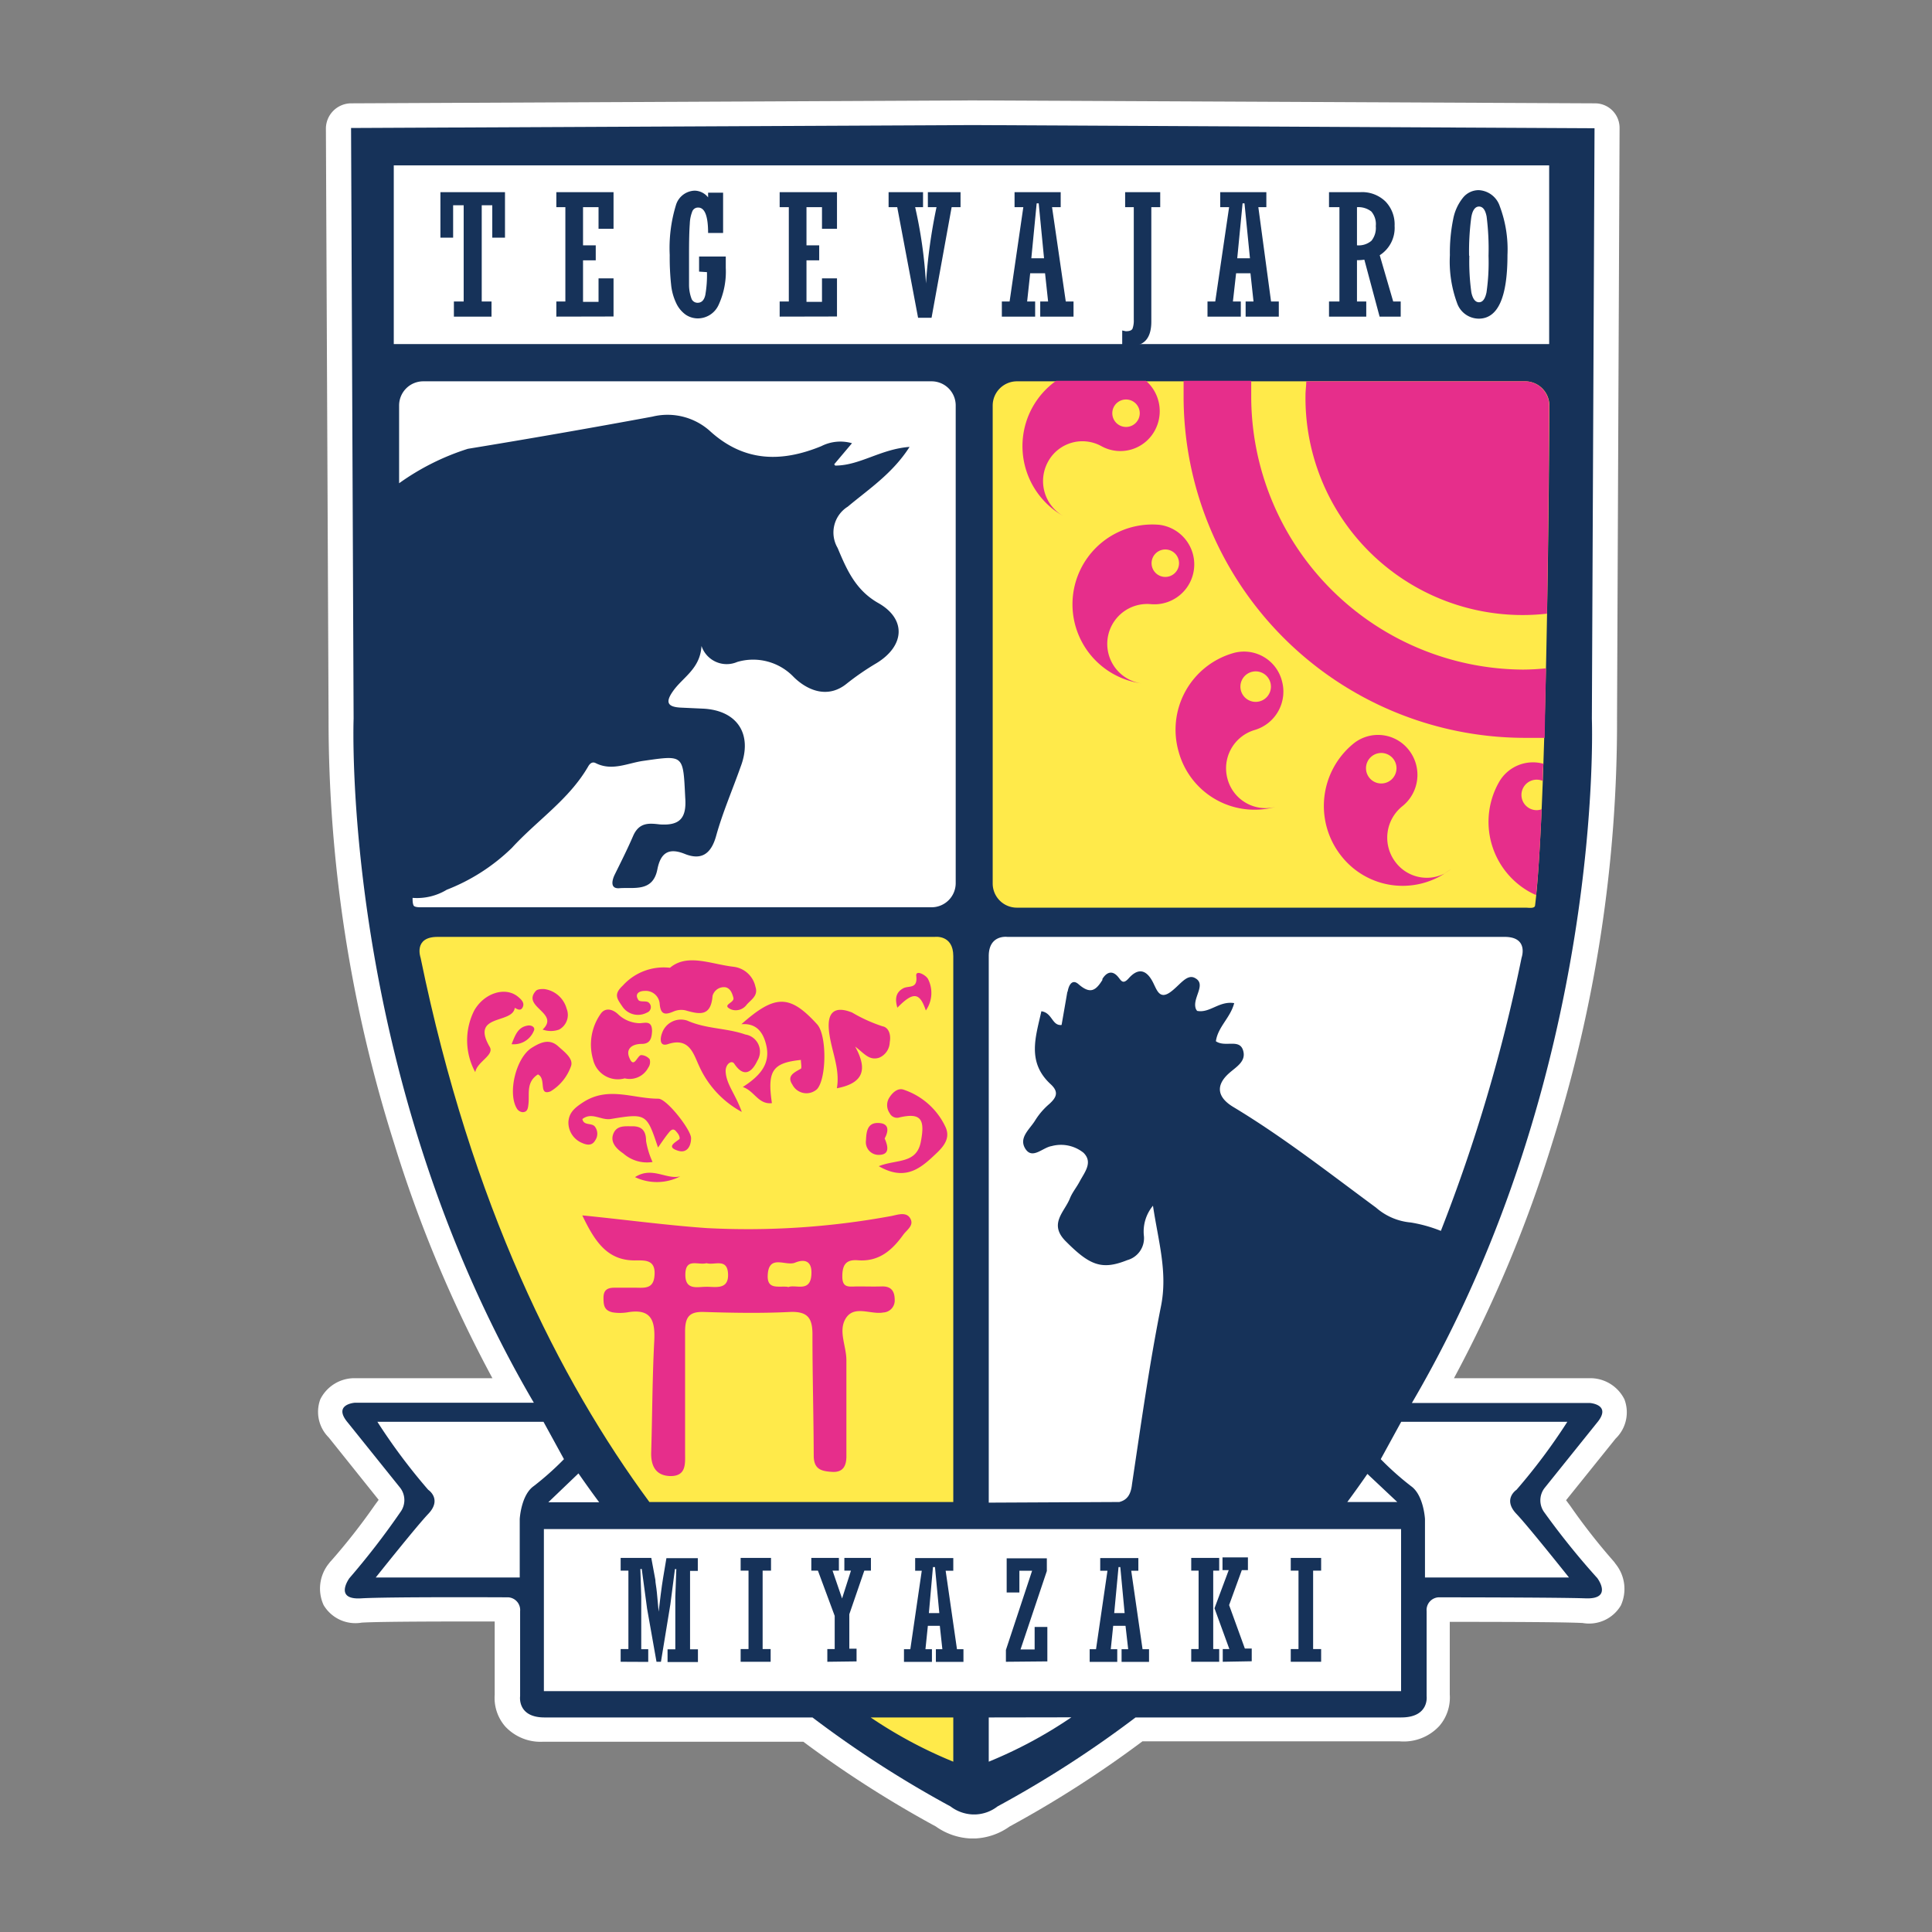 <svg xmlns="http://www.w3.org/2000/svg" viewBox="0 0 152 152"><rect x="0" y="0" width="152" height="152" fill="#808080" stroke="none"/><defs><style>.cls-1{fill:none;}.cls-2{fill:#fff;}.cls-3{fill:#163259;}.cls-4{fill:#ffea4a;}.cls-5{fill:#e62e8b;}</style></defs><g id="レイヤー_2" data-name="レイヤー 2"><g id="レイヤー_1-2" data-name="レイヤー 1"><rect class="cls-1" width="152" height="152"/><path class="cls-2" d="M126.94,122.82a48.38,48.38,0,0,1-3.41-4.36l-.32-.43,3.9-4.85a2.87,2.87,0,0,0,.69-3.09,3,3,0,0,0-2.61-1.66h-10.8a103.14,103.14,0,0,0,7.73-18.5,110.07,110.07,0,0,0,5.1-33.42l.2-46.43a1.93,1.93,0,0,0-1.92-1.95l-49-.23-48.93.23a2,2,0,0,0-1.93,1.95l.21,46.43A110.27,110.27,0,0,0,31,89.93a102.5,102.5,0,0,0,7.74,18.5H27.8a3,3,0,0,0-2.6,1.66,2.84,2.84,0,0,0,.66,3L29.79,118l-.3.41a48.87,48.87,0,0,1-3.43,4.38,1.63,1.63,0,0,0-.17.2,3.13,3.13,0,0,0-.43,3.29,2.91,2.91,0,0,0,3,1.38c1.68-.1,8-.09,10.46-.09v5.77a3.42,3.42,0,0,0,.82,2.48,3.79,3.79,0,0,0,3,1.21h.12c.94,0,8,0,20.34,0a86.6,86.6,0,0,0,10.43,6.67,5.11,5.11,0,0,0,2.7.94h.42a5.06,5.06,0,0,0,2.68-.94A85.82,85.82,0,0,0,89.88,137c12.23,0,19.3,0,20.24,0a3.82,3.82,0,0,0,3.12-1.21,3.42,3.42,0,0,0,.82-2.48V127.6c2.48,0,8.78,0,10.46.09a2.9,2.9,0,0,0,3-1.38,3.13,3.13,0,0,0-.43-3.29A1.63,1.63,0,0,0,126.94,122.82Z"/><path class="cls-3" d="M121.51,119a1.59,1.59,0,0,1,0-1.92l4.12-5.13c1.23-1.45-.55-1.57-.55-1.57h-14c15.23-26,14.16-53.82,14.16-53.82l.21-46.47L76.55,9.84l-48.93.23.2,46.47S26.76,84.35,42,110.36H27.92s-1.78.12-.55,1.57l4.12,5.13a1.59,1.59,0,0,1,0,1.92,59.78,59.78,0,0,1-4,5.18s-1.26,1.72.92,1.59S40,125.67,40,125.67a1,1,0,0,1,.92,1.09v6.69s-.25,1.71,2,1.67c1.22,0,11.74,0,21,0a85.27,85.27,0,0,0,10.86,7,3.09,3.09,0,0,0,1.72.63h.27a3,3,0,0,0,1.71-.63,85.27,85.27,0,0,0,10.86-7c9.24,0,19.69,0,20.9,0,2.22,0,2-1.67,2-1.67v-6.69a1,1,0,0,1,.92-1.09s9.41,0,11.59.08.92-1.59.92-1.59A59.78,59.78,0,0,1,121.51,119Zm-76-3.08c.53.76,1.07,1.52,1.63,2.27h-4ZM106,118.17c.54-.73,1.07-1.47,1.58-2.21l2.35,2.21Z"/><path class="cls-4" d="M74.78,135.12H68.5A35.4,35.4,0,0,0,75,138.6v-3.48Z"/><path class="cls-4" d="M75,118.17V75.22c0-1.71-1.46-1.51-1.46-1.51H34.42c-1.92,0-1.33,1.64-1.33,1.64,4,19.48,10.93,33.23,18,42.82Z"/><path class="cls-4" d="M80,71.41h40c.27,0,.73.09.77-.16,1-8,1.13-39.39,1.13-39.39A1.91,1.91,0,0,0,120,30H80a1.91,1.91,0,0,0-1.9,1.9V69.51A1.9,1.9,0,0,0,80,71.41Z"/><path class="cls-2" d="M73.29,30h-40a1.9,1.9,0,0,0-1.89,1.9s0,2.43,0,6.12a19.22,19.22,0,0,1,5.41-2.71q7.27-1.19,14.51-2.53a5,5,0,0,1,4.49,1.09c2.69,2.48,5.64,2.53,8.81,1.23a3.31,3.31,0,0,1,2.41-.23l-1.4,1.66.08.1c1.94,0,3.57-1.3,5.85-1.47-1.35,2.11-3.23,3.33-4.86,4.7a2.4,2.4,0,0,0-.8,3.25c.72,1.72,1.42,3.33,3.21,4.34,2.2,1.25,2.09,3.36-.16,4.73a20.66,20.66,0,0,0-2.34,1.61c-1.48,1.2-3.08.54-4.16-.52A4.41,4.41,0,0,0,58,52.08a2.09,2.09,0,0,1-2.81-1.26c-.1,1.8-1.47,2.46-2.23,3.54-.62.87-.47,1.25.57,1.31l1.73.08c2.73.11,4,2,3,4.6-.64,1.81-1.41,3.58-1.92,5.42-.4,1.44-1.18,1.93-2.47,1.41s-1.9-.05-2.15,1.21c-.35,1.82-1.87,1.4-3,1.49-.66.05-.61-.5-.39-1,.49-1,1-2,1.48-3.11s1.3-1,2.1-.91c1.58.11,2.12-.5,2-2.11-.17-3.39-.08-3.35-3.29-2.89-1.23.17-2.46.83-3.75.18-.25-.13-.45,0-.6.27-1.5,2.59-4,4.22-6,6.4A15.26,15.26,0,0,1,35.15,70a4.52,4.52,0,0,1-2.69.64c0,.2,0,.4.07.58s.5.16.77.16h40a1.9,1.9,0,0,0,1.89-1.9V31.86A1.9,1.9,0,0,0,73.29,30Z"/><path class="cls-2" d="M88.06,118.17c.59-.15.91-.55,1-1.4.7-4.66,1.35-9.34,2.28-14,.54-2.68-.21-5.1-.63-7.91A3.18,3.18,0,0,0,90,97.27a1.79,1.79,0,0,1-1.31,1.87c-2,.8-2.94.43-4.84-1.48-1.38-1.38-.09-2.31.33-3.39.19-.47.53-.87.77-1.33.38-.71,1.06-1.5.29-2.25a2.83,2.83,0,0,0-2.51-.52c-.7.11-1.51,1.08-2.06.21s.35-1.54.77-2.23a5.55,5.55,0,0,1,1.12-1.3c.57-.52.76-.95.09-1.56-1.88-1.74-1.16-3.73-.72-5.73.87.12.83,1.16,1.59,1.08.16-.92.3-1.71.45-2.59L84,78c.09-.51.36-1,.85-.57.92.8,1.35.52,1.88-.33l0-.08c.28-.46.73-.76,1.23-.17.24.28.37.64.83.13.88-1,1.54-.54,2,.47.25.51.48,1.16,1.25.63s1.33-1.52,2-1.12c.92.51-.31,1.61.06,2.45l.08.12c1,.2,1.73-.8,2.92-.61-.3,1.16-1.28,1.86-1.44,3,.72.5,1.83-.21,2.13.69s-.55,1.33-1.11,1.84c-1.11,1-.84,1.92.33,2.63,3.94,2.37,7.56,5.21,11.25,7.93A4.78,4.78,0,0,0,111,96.18a11.21,11.21,0,0,1,2.36.66,129.89,129.89,0,0,0,6.35-21.49s.59-1.64-1.33-1.64H79.25s-1.46-.2-1.46,1.51v43Z"/><path class="cls-2" d="M78.22,135.12h-.43v3.48a35.18,35.18,0,0,0,6.5-3.49Z"/><path class="cls-5" d="M60.28,82.21c.37,1.51-.52,2.46-1.84,3.31.92.31,1.22,1.39,2.29,1.27-.38-2.55.05-3.17,2.28-3.4,0,.24.08.63,0,.69-.51.29-1.14.56-.67,1.25a1.24,1.24,0,0,0,1.94.36c.76-.84.78-4.28,0-5.11-2.14-2.35-3.3-2.36-5.95,0C59.54,80.48,60.05,81.25,60.28,82.21Z"/><path class="cls-5" d="M70.07,95.68a62.07,62.07,0,0,1-14.46.94c-3.16-.22-6.3-.65-9.8-1,1,2.08,2,3.63,4.31,3.54.71,0,1.43,0,1.38,1.1s-.67,1.07-1.44,1.05c-.57,0-1.15,0-1.72,0s-.86.2-.86.79.05,1,.72,1.15a3.71,3.71,0,0,0,1.15,0c1.94-.34,2.21.7,2.12,2.31-.15,2.93-.15,5.87-.24,8.8,0,1.08.44,1.75,1.53,1.77,1.25,0,1.14-1,1.14-1.78,0-3.2,0-6.39,0-9.59,0-1.15.33-1.59,1.52-1.54,2.23.07,4.47.11,6.7,0,1.5-.07,1.82.54,1.8,1.9,0,3.13.09,6.26.1,9.39,0,1.08.58,1.24,1.46,1.29s1.13-.51,1.11-1.32c0-2.49,0-5,0-7.47,0-1.08-.62-2.23-.1-3.2.65-1.2,2-.36,3-.55a.94.94,0,0,0,.9-1c0-.69-.29-1.07-1-1.05s-1.27,0-1.91,0-1.2.17-1.21-.75.27-1.38,1.2-1.31c1.67.14,2.71-.78,3.59-2,.29-.4.88-.74.55-1.3S70.55,95.6,70.07,95.68Zm-14.55,5.56c-.66,0-1.63.3-1.6-1s1-.68,1.67-.86c.61.19,1.64-.44,1.69.86S56.21,101.21,55.52,101.24Zm6.46,0c-.73-.08-1.63.25-1.58-.9.07-1.71,1.42-.7,2.15-1s1.31-.15,1.29.81C63.82,101.78,62.57,101,62,101.27Z"/><path class="cls-5" d="M50.89,79.67a.46.46,0,0,0,.15-.79c-.19-.18-.72,0-.83-.23-.29-.46.07-.69.51-.69a1.1,1.1,0,0,1,1.18,1c.07.87.41.91,1.09.62a1.52,1.52,0,0,1,.94-.09c1.09.31,2,.52,2.13-1.14a.93.93,0,0,1,1-.68c.37.07.53.41.64.83s-1,.55-.17.92a1.06,1.06,0,0,0,1.21-.37c.35-.41.94-.71.69-1.43a2,2,0,0,0-1.72-1.56c-1.81-.21-3.63-1.07-5,.08A4.33,4.33,0,0,0,49,77.54c-.72.67-.48,1-.06,1.61A1.48,1.48,0,0,0,50.89,79.67Z"/><path class="cls-5" d="M57.77,83.69c.82,1.23,1.46.52,1.81-.23a1.36,1.36,0,0,0-.94-2.07c-1.48-.52-3.08-.43-4.56-1.09a1.57,1.57,0,0,0-2,1c-.13.35-.24,1.09.49.84,1.68-.55,2,.81,2.43,1.72a7.68,7.68,0,0,0,3.36,3.62c-.5-1.42-1.24-2.19-1.27-3.21C57.08,83.72,57.56,83.37,57.77,83.69Z"/><path class="cls-5" d="M46.82,89.73a.92.92,0,0,0,0-1.07c-.24-.36-.9-.06-1-.62.74-.57,1.45.11,2.22,0,2.83-.47,2.84-.41,3.73,2.24.32-.45.58-.85.89-1.22s.47-.13.64.08.2.44.15.48c-.38.3-1.05.63-.08.92.67.2,1-.35,1-1s-1.92-3.11-2.58-3.1c-2,0-3.93-1-5.91.28-.66.43-1.1.8-1.16,1.53a1.74,1.74,0,0,0,1.07,1.67C46.17,90.09,46.57,90.16,46.82,89.73Z"/><path class="cls-5" d="M49.15,84.84A1.65,1.65,0,0,0,51,84a.76.76,0,0,0,.11-.67.94.94,0,0,0-.63-.32c-.34-.06-.6,1.22-1,.12-.23-.68.33-1,1-1s.79-.43.82-1c0-.89-.57-.63-1-.63a2.55,2.55,0,0,1-1.71-.74c-.45-.4-1-.48-1.33,0a4.2,4.2,0,0,0-.6,3.6A2,2,0,0,0,49.15,84.84Z"/><path class="cls-5" d="M65.84,85.62c2.2-.42,2.38-1.57,1.44-3.28.69.51,1.1,1.14,1.9.87A1.36,1.36,0,0,0,70,82c.11-.56-.06-1.17-.58-1.26a12,12,0,0,1-2.38-1.08c-1.41-.56-2,0-1.81,1.54S66.11,84.08,65.84,85.62Z"/><path class="cls-5" d="M74.38,88.65a5.59,5.59,0,0,0-3.29-2.92c-.43-.15-.84.19-1.1.59a1.1,1.1,0,0,0,0,1.25.65.65,0,0,0,.79.34c1.66-.38,2,.14,1.68,1.84-.31,1.86-1.91,1.43-3.32,2,1.94,1.12,3.12.3,4.22-.72C74,90.43,74.88,89.7,74.38,88.65Z"/><path class="cls-5" d="M43.92,82.32c-.7-.64-1.42-.3-2.09.12-1.24.78-1.92,3.59-1.15,4.8a.6.6,0,0,0,.43.26c.42,0,.43-.35.47-.68.08-.79-.19-1.69.74-2.29.7.33,0,1.72,1,1.33a3.77,3.77,0,0,0,1.61-2C45.12,83.27,44.38,82.74,43.92,82.32Z"/><path class="cls-5" d="M40.5,79.29c.23.13.48.27.63-.06s-.1-.58-.35-.79c-1-.86-2.7-.32-3.48,1.08a5.22,5.22,0,0,0,.09,4.83c.16-.84,1.54-1.34,1.13-2C37,79.73,40.34,80.59,40.5,79.29Z"/><path class="cls-5" d="M50.83,89.77c0-.79-.32-1.18-1.12-1.16-.58,0-1.2-.07-1.46.6s.27,1.19.79,1.54a2.81,2.81,0,0,0,2.3.67A6.54,6.54,0,0,1,50.83,89.77Z"/><path class="cls-5" d="M42.69,81a1.9,1.9,0,0,0,1.3,0,1.31,1.31,0,0,0,.59-1.64,2.12,2.12,0,0,0-1.79-1.55c-.19,0-.52,0-.65.17C41.05,79.23,44.07,79.71,42.69,81Z"/><path class="cls-5" d="M72.84,79.5A2.41,2.41,0,0,0,73,77c-.21-.33-1-.73-.91-.19.11,1-.58.73-1,.93-.72.37-.64,1-.49,1.54C71.85,78,72.36,78.07,72.84,79.5Z"/><path class="cls-5" d="M69.05,88.35c-.84,0-.89.75-.92,1.37a1,1,0,0,0,1,1.14c.85,0,.77-.61.47-1.29C69.91,89,70,88.35,69.05,88.35Z"/><path class="cls-5" d="M53.52,92.55c-1.1.28-2.21-.81-3.56.06A4,4,0,0,0,53.52,92.55Z"/><path class="cls-5" d="M42,81.1c.14-.28-.18-.45-.44-.42-.79.11-1,.69-1.31,1.47A1.7,1.7,0,0,0,42,81.1Z"/><path class="cls-5" d="M91.22,41.29a6.28,6.28,0,0,0-1.39,12.48,3.14,3.14,0,0,1,.69-6.24,3.14,3.14,0,0,0,.7-6.24Zm.45,4.1a1.08,1.08,0,1,1,1.09-1.08A1.08,1.08,0,0,1,91.67,45.39Z"/><path class="cls-5" d="M96.58,61.3a3.14,3.14,0,0,1,2.14-3.87,3.15,3.15,0,0,0,2.13-3.88A3.08,3.08,0,0,0,97,51.39a6.27,6.27,0,0,0-4.27,7.75,6.19,6.19,0,0,0,7.66,4.33A3.1,3.1,0,0,1,96.58,61.3Zm2.22-8.48A1.2,1.2,0,1,1,97.59,54,1.2,1.2,0,0,1,98.8,52.82Z"/><path class="cls-5" d="M109.8,67.84a3.17,3.17,0,0,1,.53-4.41,3.16,3.16,0,0,0,.52-4.41,3.07,3.07,0,0,0-4.35-.53,6.33,6.33,0,0,0-1,8.82,6.13,6.13,0,0,0,8.18,1.4A3.08,3.08,0,0,1,109.8,67.84Zm-2.33-7.41a1.2,1.2,0,1,1,1.2,1.21A1.2,1.2,0,0,1,107.47,60.43Z"/><path class="cls-5" d="M113.63,68.71a2.79,2.79,0,0,0,.53-.34A4.32,4.32,0,0,1,113.63,68.71Z"/><path class="cls-5" d="M121.63,52.58a18.16,18.16,0,0,1-1.82.1A21.51,21.51,0,0,1,98.44,31.05c0-.37,0-.72,0-1.09H93.12c0,.36,0,.72,0,1.09a26.87,26.87,0,0,0,26.72,27c.57,0,1.13,0,1.69,0C121.55,56.25,121.6,54.42,121.63,52.58Z"/><path class="cls-5" d="M120,30H102.77c0,.36-.06.72-.06,1.09a17.08,17.08,0,0,0,19,17.19c.14-8.72.17-16.38.17-16.38A1.91,1.91,0,0,0,120,30Z"/><path class="cls-5" d="M81.21,32.08a6.32,6.32,0,0,0,2.46,8.53,3.17,3.17,0,0,1-1.23-4.26,3.08,3.08,0,0,1,4.21-1.25,3.08,3.08,0,0,0,4.21-1.24,3.18,3.18,0,0,0-.7-3.9H83.09A6.33,6.33,0,0,0,81.21,32.08Zm7.38-.65a1.08,1.08,0,1,1-1.08,1.08A1.08,1.08,0,0,1,88.59,31.43Z"/><path class="cls-5" d="M120.85,70.42c.18-1.66.32-4,.44-6.75a1.23,1.23,0,0,1-.39.07,1.2,1.2,0,1,1,0-2.4,1.25,1.25,0,0,1,.48.1c0-.44,0-.89.05-1.35a3.07,3.07,0,0,0-3.51,1.47,6.32,6.32,0,0,0,2.33,8.56Q120.55,70.29,120.85,70.42Z"/><rect class="cls-2" x="30.98" y="13.01" width="90.9" height="14.06"/><path class="cls-2" d="M110.24,111.86h13.07a46.47,46.47,0,0,1-4,5.35s-1.12.73,0,1.9c.9.94,4.13,5,4.13,5H112.11v-4.6s-.1-1.89-1.1-2.59a23.05,23.05,0,0,1-2.38-2.12Z"/><rect class="cls-2" x="42.79" y="120.3" width="67.44" height="12.75"/><path class="cls-2" d="M42.76,111.86H29.69a46.47,46.47,0,0,0,4,5.35s1.12.73,0,1.9c-.9.94-4.13,5-4.13,5H40.89v-4.6s.1-1.89,1.1-2.59a23.05,23.05,0,0,0,2.38-2.12Z"/><path class="cls-3" d="M39.73,15.12V18.7h-1V16.15h-.83v7.57h.77v1.19H35.71V23.72h.77V16.15h-.83V18.7h-1V15.12Z"/><path class="cls-3" d="M43.77,24.91V23.72h.71V16.3h-.71V15.12h4.5V18H47.09V16.3H45.87v3h1v1.18h-1v3.27h1.22V21.9h1.18v3Z"/><path class="cls-3" d="M55,21.37V20.18h2.1v.89A6.24,6.24,0,0,1,56.53,24a1.8,1.8,0,0,1-1.63,1.05,1.71,1.71,0,0,1-.95-.29,2.31,2.31,0,0,1-.74-.89,4.35,4.35,0,0,1-.41-1.47,20.06,20.06,0,0,1-.11-2.34,11.53,11.53,0,0,1,.48-3.89A1.59,1.59,0,0,1,54.66,15a1.38,1.38,0,0,1,1.05.53v-.37h1.18v3.17H55.71q0-2-.78-2a.48.48,0,0,0-.45.27,2.85,2.85,0,0,0-.21,1q-.06.77-.06,2.34c0,1.15,0,2,0,2.52a3.13,3.13,0,0,0,.21,1.08.51.51,0,0,0,.47.28c.31,0,.51-.21.6-.61a9.07,9.07,0,0,0,.13-1.8Z"/><path class="cls-3" d="M61.34,24.91V23.72h.72V16.3h-.72V15.12h4.51V18H64.67V16.3H63.45v3h1v1.18h-1v3.27h1.22V21.9h1.18v3Z"/><path class="cls-3" d="M72.23,25,70.59,16.3h-.68V15.12h2.71V16.3H72a36.34,36.34,0,0,1,.85,6h0a42.9,42.9,0,0,1,.83-6H73V15.12h2.57V16.3h-.7L73.29,25Z"/><path class="cls-3" d="M81.05,21.5l-.24,2.22h.63v1.19H78.82V23.72h.61l1.08-7.42h-.69V15.12h3.63V16.3h-.68l1.08,7.42h.61v1.19H81.84V23.72h.62l-.24-2.22Zm.09-1.18h1L81.72,16h-.16Z"/><path class="cls-3" d="M88.52,16.3V15.12h2.76V16.3h-.7v9q0,1.92-1.62,1.92a3,3,0,0,1-.67-.09V26l.28.06c.31,0,.46-.07.53-.2a1.87,1.87,0,0,0,.1-.71V16.3Z"/><path class="cls-3" d="M97.25,21.5,97,23.72h.62v1.19H95V23.72h.61L96.7,16.3H96V15.12h3.63V16.3H99L100,23.72h.61v1.19H98V23.72h.62l-.24-2.22Zm.09-1.18h1L97.91,16h-.15Z"/><path class="cls-3" d="M106.76,20.47v3.25h.73v1.19h-2.93V23.72h.82V16.3h-.82V15.12H107a2.63,2.63,0,0,1,2,.73,2.59,2.59,0,0,1,.72,1.92,2.55,2.55,0,0,1-1.17,2.31l1.06,3.64h.59v1.19h-1.66l-1.2-4.48A3.78,3.78,0,0,1,106.76,20.47Zm0-4.17v3a1.54,1.54,0,0,0,1.14-.36,1.61,1.61,0,0,0,.34-1.15,1.53,1.53,0,0,0-.35-1.15A1.66,1.66,0,0,0,106.76,16.3Z"/><path class="cls-3" d="M118.6,20.07q0,5-2.26,5a1.82,1.82,0,0,1-1.71-1.24,9.48,9.48,0,0,1-.56-3.76,13.18,13.18,0,0,1,.26-2.83,3.79,3.79,0,0,1,.79-1.71,1.59,1.59,0,0,1,1.22-.57A1.84,1.84,0,0,1,118,16.24,9.63,9.63,0,0,1,118.6,20.07Zm-3,.05a17.61,17.61,0,0,0,.16,2.89c.11.51.31.77.6.77s.48-.26.59-.77a16.46,16.46,0,0,0,.16-2.88,20.19,20.19,0,0,0-.15-3.09c-.1-.53-.3-.79-.6-.79s-.52.29-.61.87A20.22,20.22,0,0,0,115.58,20.12Z"/><path class="cls-3" d="M48.83,130.74v-1h.61v-6.17h-.61v-1h2.41l.32,1.72c0,.24.08.56.12,1l.14,1.51h0l.16-1.33c.07-.52.13-1,.19-1.33l.26-1.55H54.9v1h-.61v6.17h.62v1H52.52v-1h.61v-4.12l.08-2.19H53.1l-.36,2.78L52,130.74h-.35l-.74-4.18-.42-3.12h-.11l.07,2.18v4.13H51v1Z"/><path class="cls-3" d="M58.27,130.74v-1h.62v-6.17h-.62v-1h2.39v1H60v6.17h.63v1Z"/><path class="cls-3" d="M65.09,130.74v-1h.58v-2.61l-1.32-3.56h-.52v-1H66v1H65.5l.75,2.19h0l.7-2.19h-.52v-1h2.09v1H68L66.82,127v2.71h.57v1Z"/><path class="cls-3" d="M73,127.91l-.19,1.84h.51v1H71.12v-1h.5l.9-6.17H72v-1h3v1H74.4l.89,6.17h.51v1H73.63v-1h.51l-.2-1.84Zm.08-1h.82l-.34-3.62H73.4Z"/><path class="cls-3" d="M79.14,130.74v-.93l2.06-6.23h-1v1.71h-1V122.6h3.16v1l-2.07,6.17h1.11V128h1v2.71Z"/><path class="cls-3" d="M87.58,127.91l-.19,1.84h.51v1H85.73v-1h.5l.9-6.17h-.57v-1h3v1H89l.89,6.17h.51v1H88.24v-1h.52l-.21-1.84Zm.08-1h.82l-.34-3.62H88Z"/><path class="cls-3" d="M93.72,130.74v-1h.58v-6.17h-.58v-1h2.2v1h-.47v6.17h.47v1Zm2.48,0v-1h.52l-1.17-3.21,1.12-3h-.49v-1h2v1H97.7l-1,2.75,1.24,3.42h.54v1Z"/><path class="cls-3" d="M101.55,130.74v-1h.61v-6.17h-.61v-1h2.39v1h-.63v6.17h.63v1Z"/></g></g></svg>